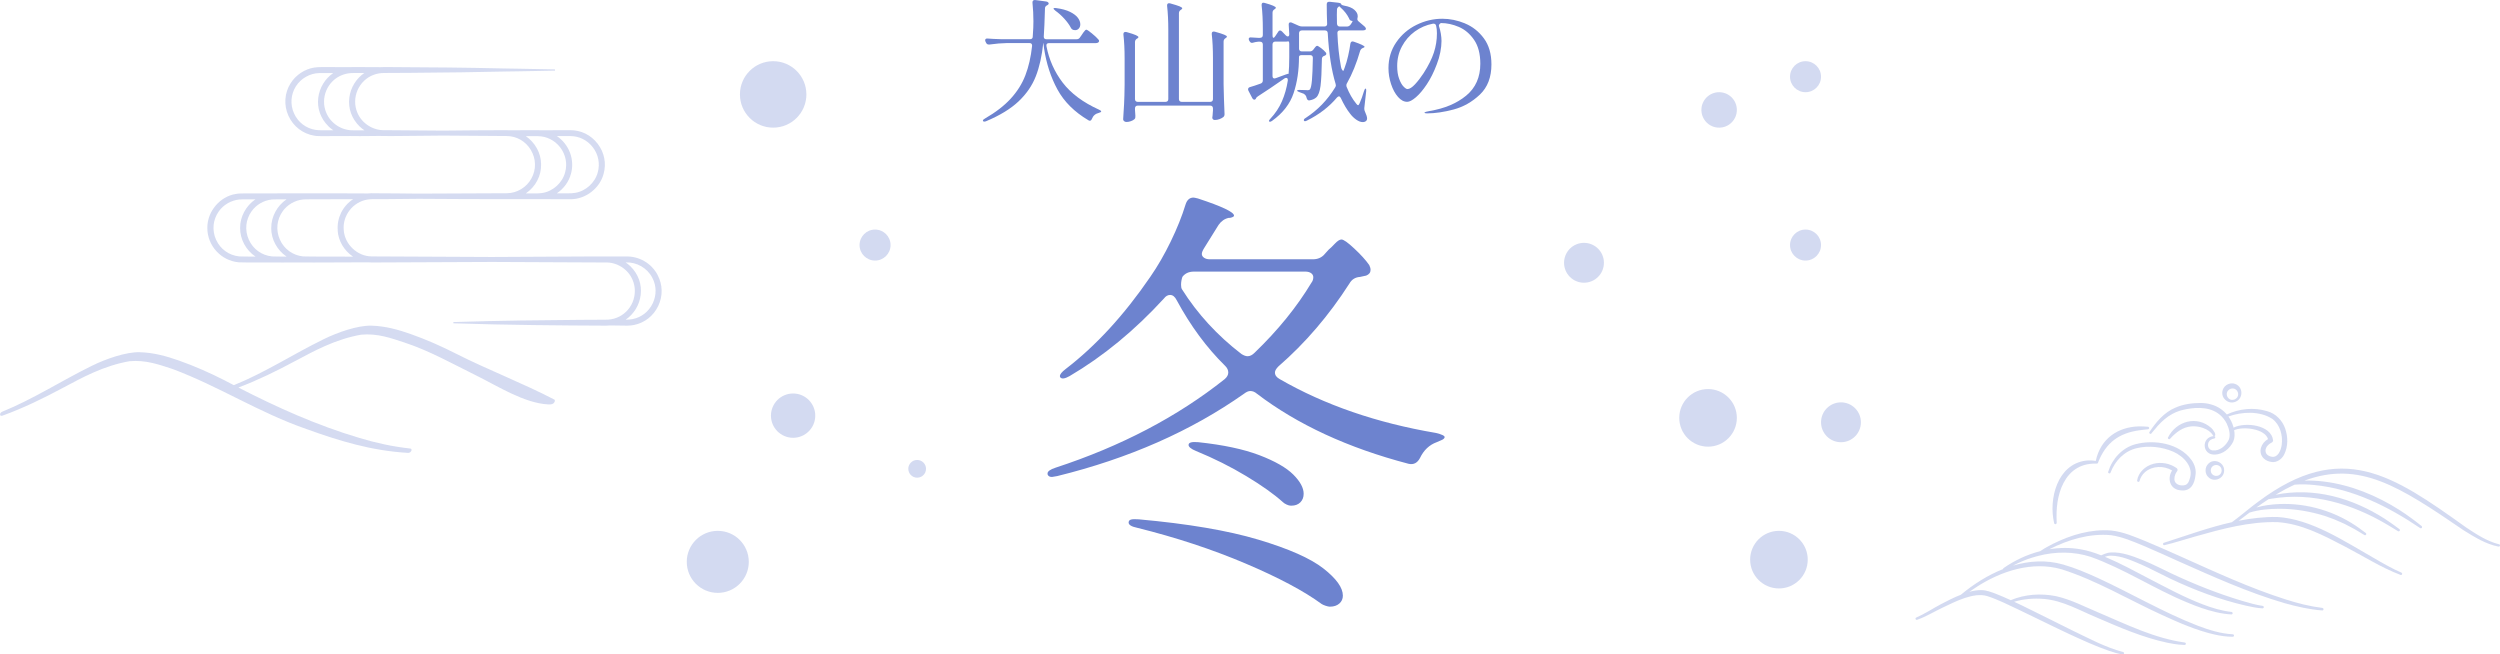 <?xml version="1.0" encoding="UTF-8"?><svg id="_レイヤー_2" xmlns="http://www.w3.org/2000/svg" viewBox="0 0 564.24 147.7"><defs><style>.cls-1{opacity:.29;}.cls-2{opacity:.3;}.cls-3{fill:#6d83cf;}</style></defs><g id="layout"><g class="cls-2"><path class="cls-3" d="M564.02,122.84c-2.73-.68-5.14-2.28-7.47-3.83-16.58-11.85-28.05-19.8-46.81-5.83-2.02,1.46-3.96,3.2-6,4.67-5.21,1.18-10.3,3.03-15.35,4.65-.14.04-.23.19-.2.33.03.15.18.25.34.21,2.33-.55,4.57-1.3,6.86-1.94,6.05-1.72,12.25-3.4,18.58-3.26,5.42.34,10.37,2.96,15.12,5.43,4.21,2.19,8.25,4.79,12.7,6.49.14.05.29-.02.35-.15.06-.14,0-.31-.15-.37-2.15-.94-4.2-2.11-6.24-3.31-6.57-3.72-14.03-8.77-21.74-9.25-2.96-.05-5.87.29-8.74.85.51-.37,1.01-.75,1.51-1.13.32-.24.63-.48.94-.72,0,0,.02,0,.03,0,2.13-.66,4.45-.84,6.68-.85,3.51-.01,7.07.6,10.41,1.66.57.21,1.41.52,1.99.73.55.21,1.77.79,2.33,1.02l1.51.79c1.01.49,1.98,1.17,2.95,1.72.12.08.29.06.38-.06.09-.12.07-.3-.05-.39-.46-.35-.93-.7-1.4-1.04-5.21-3.77-11.71-5.77-18.14-5.5-1.73.08-3.46.29-5.13.77.94-.67,1.85-1.3,2.74-1.87.29-.04.73-.11.73-.11,9.06-1.54,18.17,1.2,25.95,5.81.81.5,1.71,1.05,2.53,1.53.31.18.58-.26.31-.47-1.05-.76-2.14-1.59-3.24-2.29-7.39-4.75-16.07-7.22-24.72-5.46,1.49-.89,2.92-1.65,4.31-2.28,1.49-.13,3.01-.07,4.49.08,8.69.87,16.68,4.87,23.83,9.71.31.21.61-.23.34-.45-1.52-1.23-3.29-2.52-4.94-3.59-5.17-3.28-10.99-5.7-17.11-6.46-1.45-.17-2.92-.26-4.39-.21,12.39-4.58,21.42,1.29,35.96,11.24,2.45,1.52,4.96,3.09,7.83,3.66.15.03.29-.06.33-.21.04-.15-.06-.31-.22-.34Z"/><path class="cls-3" d="M524.14,137.2c-2.81-.34-5.57-1.05-8.27-1.91-8.15-2.6-15.91-6.2-23.71-9.7-2.61-1.16-5.22-2.33-7.87-3.43-2.51-1.01-5.06-2.13-7.79-2.43-4.61-.36-9.08.99-13.14,3-.99.51-1.97,1.02-2.88,1.66-2.97.76-5.8,2.09-8.29,3.83-.07.05-.11.13-.11.22-3.47,1.37-6.71,3.45-9.52,5.79-1.56.61-3.05,1.36-4.51,2.14-1.85.97-3.62,2.17-5.53,2.99-.15.05-.23.2-.19.35.05.15.21.23.35.18,2.06-.72,3.82-1.84,5.76-2.75,2.83-1.34,7.03-3.56,10.12-2.59,2.47.81,4.81,2,7.18,3.12,3.81,1.8,7.58,3.72,11.42,5.5,2.89,1.33,5.78,2.66,8.8,3.71,1.01.34,2.03.66,3.11.83.14.02.28-.07.32-.21.04-.16-.07-.31-.22-.34-4.02-1.06-7.8-3.13-11.55-4.92-3.35-1.65-8.04-4.03-11.35-5.63-.56-.26-1.12-.53-1.68-.79,2.16-.65,4.47-.83,6.71-.64,4.26.35,8.05,2.59,11.96,4.21,5.14,2.23,10.37,4.49,15.88,5.67.32.08.96.19,1.29.24.37.05.93.16,1.3.18l1.31.09c.15,0,.28-.1.3-.25.02-.16-.11-.3-.27-.31-6.78-.94-13.07-4.05-19.33-6.71-3.2-1.33-6.32-3-9.73-3.75-3.38-.67-7-.44-10.19.91-1.11-.51-2.23-1-3.38-1.45-1.04-.38-2.1-.81-3.24-.82-.95-.02-1.86.15-2.73.39.5-.35,1-.69,1.51-1.02,5.64-3.68,12.69-5.99,19.35-4.06,7.9,2.51,15.08,6.86,22.63,10.3,3.8,1.74,7.67,3.45,11.77,4.4,1.37.31,2.78.52,4.2.52.15,0,.27-.12.28-.27,0-.16-.12-.29-.27-.29-2.74-.14-5.4-.98-7.95-1.95-7.76-3.01-14.95-7.27-22.51-10.76-2.54-1.15-5.11-2.26-7.85-3.04-3.8-1.08-7.65-.84-11.31.25,1.4-.73,2.85-1.34,4.35-1.81.38-.12.76-.23,1.14-.33.08.01.16,0,.23-.06,0,0,0,0,0,0,3.88-1,8.03-1.02,11.84.23,7.53,2.68,14.29,7.21,21.7,10.26,2.13.9,4.31,1.7,6.58,2.22,1.13.26,2.29.45,3.45.51.15,0,.28-.1.29-.25.02-.16-.1-.3-.25-.31-2.24-.26-4.43-.91-6.54-1.73-4.26-1.63-8.29-3.83-12.34-5.93-3.05-1.6-6.1-3.26-9.28-4.61-.14-.06-.28-.12-.43-.18.44-.15.88-.26,1.38-.25,2.36.03,4.6,1.05,6.77,1.97,2.13.93,4.44,2.18,6.54,3.18,5.52,2.62,11.28,4.79,17.24,6.15,1.21.26,2.39.52,3.65.59.14,0,.27-.1.29-.24.02-.16-.1-.3-.25-.32-1.56-.23-3.14-.69-4.66-1.14-5.4-1.62-10.67-3.71-15.77-6.1-2.12-1-4.45-2.22-6.63-3.09-2.28-.9-4.7-1.86-7.23-1.73-.74.02-1.5.36-2.16.65-1.48-.59-3.01-1.09-4.59-1.35-2.35-.43-4.75-.41-7.1-.03,4.27-2.18,9.1-3.61,13.86-3.17,2.61.36,5.03,1.43,7.47,2.43,2.62,1.11,5.21,2.29,7.82,3.47,7.84,3.48,15.69,7.04,23.95,9.45,2.76.77,5.58,1.43,8.47,1.64.15.01.28-.1.3-.25.02-.15-.09-.29-.25-.31Z"/><path class="cls-3" d="M464.19,118.02c-.08-1.6-.05-3.18.19-4.73.46-2.96,1.76-6.11,4.45-7.66,1.3-.76,2.85-1.05,4.42-.99.14,0,.26-.09.29-.23,0-.02,0-.05,0-.07,1.78-4.45,4.69-6.61,9.41-7.24.62-.11,1.25-.12,1.87-.22.13-.02.23-.12.24-.26.01-.15-.1-.29-.26-.3-.64-.04-1.29-.11-1.93-.09-4.98.09-8.83,2.88-9.86,7.8-.73-.12-1.47-.15-2.22-.07-6.46.79-8.47,8.67-7.17,14.13.07.34.58.26.56-.08Z"/><path class="cls-3" d="M485.57,97.81c.47-.58.95-1.16,1.44-1.71.98-1.08,2.08-2.04,3.36-2.72.23-.12.5-.23.72-.35.4-.16.84-.33,1.27-.44,2.63-.66,5.88-.94,8.21.69.16.1.27.18.41.31.66.54,1.19,1.25,1.58,2,.51,1.1.9,2.44.49,3.6-.63,1.38-2.07,2.64-3.65,2.47-.78-.09-1.21-.83-1.02-1.58.15-.63.71-1.02,1.35-1.11.15-.02.26-.15.25-.3,0-.13-.11-.23-.24-.25.71-.2-.34-1.56-.64-1.81-3.21-2.9-7.89-1.62-9.78,2.1-.16.29.25.57.46.32,1.29-1.43,2.85-2.64,4.8-2.8,1.64-.15,3.97.51,4.85,1.99.03.1.11.17.21.2-2.85.22-2.7,4.31.25,4.18,1.82-.06,3.38-1.37,4.15-2.95.35-.81.35-1.71.2-2.56,2.01-.91,6.95-.35,7.64,2.01-1.52.86-2.39,2.93-.98,4.35.48.47,1.1.72,1.74.81,1.25.24,2.46-.73,2.93-1.76.86-1.8.83-3.89.2-5.74-.62-1.86-2.16-3.45-4.09-3.96-2.99-.92-6.27-.58-9.09.74-.39-.46-.84-.87-1.33-1.22-1.35-.94-3-1.37-4.58-1.37-1.93,0-3.92.27-5.71,1.06-2.53,1.05-4.38,3.27-5.84,5.48-.2.3.24.6.45.33ZM512.81,94.51c1.79,1.29,2.46,3.78,2.16,5.91-.18,1.17-.79,2.84-2.18,2.68-.6-.07-1.25-.43-1.41-1-.3-.93.5-1.82,1.34-2.22.2-.09.33-.31.3-.54-.4-3.42-6.23-4.16-8.91-2.83-.02-.1-.05-.2-.08-.29-.23-.79-.61-1.55-1.09-2.22,3.08-1.11,7.05-1.28,9.87.51Z"/><path class="cls-3" d="M492.28,110.68c2.14.23,3.04-1.48,3.22-3.35.24-1.24-.19-2.55-.89-3.51-2.72-3.75-8.35-4.68-12.61-3.57-3.01.78-5.3,3.31-6.19,6.23-.11.34.4.52.53.19,1-2.66,3.11-4.87,5.91-5.52,2.69-.64,5.73-.3,8.26.8,2.48,1.12,4.69,3.56,3.66,6.23-.16.56-.4,1.08-.94,1.28-1.03.32-2.52-.09-2.47-1.39-.01-.61.23-1.26.62-1.73.16-.23.1-.54-.13-.7-.76-.53-1.63-.89-2.54-1.06-.91-.16-1.85-.13-2.73.11-1.76.47-3.35,1.89-3.64,3.74-.06.35.46.46.55.12.19-.77.63-1.46,1.22-1.98,1.66-1.46,4.26-1.52,6.12-.39-1.18,1.86-.48,4.39,2.07,4.5Z"/><path class="cls-3" d="M498.47,104.61c-.91.79-.92,2.35,0,3.13,1.33,1.24,3.55.2,3.51-1.57.04-1.77-2.19-2.8-3.51-1.57ZM501.42,106.18c-.06,1.65-2.41,1.62-2.46,0,.04-1.62,2.4-1.66,2.46,0Z"/><path class="cls-3" d="M504.6,90.65c1.68-.7,1.72-3.21.01-3.94-1.12-.53-2.58.11-2.94,1.29-.62,1.76,1.27,3.42,2.92,2.65ZM503.34,87.79c1.57-.64,2.59,1.59,1.03,2.35-1.6.64-2.55-1.62-1.03-2.35Z"/></g><g class="cls-1"><path class="cls-3" d="M148.44,62.1c-1.39-2.71-4.28-4.36-7.36-4.21-1.46,0-2.94,0-4.45,0-1.29-.02-2.59,0-3.85,0h-.85c-7,.03-14.06.06-20.97.11-8.26-.06-17.11-.1-27.08-.13-3.23-.01-6.11-2.74-6.3-5.97-.3-3.26,2.09-6.33,5.32-6.85.64-.12,1.55-.11,2.36-.1.37,0,.72,0,1.02,0,2.57-.02,5.37-.04,8.22-.08,6.26.04,14.06.09,19.96.08.14,0,.28,0,.41-.01h4.29c.8.02,1.88.02,2.38.01.12,0,.24,0,.35-.01l4.64.02c.8,0,1.88,0,2.38,0,3.33-.04,6.48-2.5,7.32-5.73.66-2.35.17-4.82-1.34-6.79-1.52-1.98-3.78-3.09-6.23-3.06-1.91,0-4.36,0-6.7.02-.25-.02-.47-.03-.67-.02-1.88,0-4.31,0-6.43.02-.25-.02-.45-.02-.64-.02-4.55.01-9.31.04-14.15.1-4.04-.04-8.37-.08-13.24-.1-2.62.1-5.17-1.52-6.17-3.94-.68-1.57-.67-3.41.01-5.03.69-1.62,2-2.9,3.6-3.5.79-.31,1.63-.45,2.56-.44,1.82,0,3.74-.01,5.71-.03,8.48-.06,15.28-.16,21.4-.3,1.1-.02,2.2-.03,3.29-.05,2.08-.03,6.03-.1,8.03-.15v-.28c-1.91-.05-5.85-.11-8.03-.15-1.18-.02-2.36-.04-3.55-.06-7.71-.18-16.24-.28-26.84-.32-.32,0-.64,0-.94.03-2.03-.01-4.06-.02-6.08-.03-.24,0-.48,0-.72.02h-2.03c-.47,0-1.16,0-1.9-.01-1.55-.02-3.31-.04-4.22.1-2.17.34-4.16,1.66-5.34,3.52-1.41,2.19-1.6,4.94-.52,7.35,1.09,2.42,3.27,4.1,5.85,4.51.62.11,1.26.1,1.88.1h.23c1.99,0,3.98-.01,6-.02,1.44.03,2.91.02,4.32,0,.71,0,1.43-.01,2.15-.02h.36s.05,0,.05,0c.04,0,.09,0,.13.01,1.44.03,2.91.02,4.32,0,.71,0,1.43-.01,2.15-.02,2.46-.02,4.94-.04,7.42-.07,4.85.05,9.65.09,14.25.1.04,0,.07,0,.11,0,2.27,0,4.32,1.17,5.5,3.14,1.2,2.01,1.25,4.42.13,6.44-1.09,2-3.25,3.31-5.51,3.33-5.11.01-13.39.05-20.11.09-2.88-.03-6.91-.08-9.8-.08-.47-.03-.96-.01-1.43.04-2.55-.01-5.09-.02-7.62-.03-.38,0-1.53,0-2.7,0-1.23,0-2.47,0-2.82,0h-.12c-.37,0-.76,0-1.14.01h-.24c-.38,0-1.53,0-2.7,0-1.23,0-2.47,0-2.82,0h-.11c-.38,0-.78,0-1.17.01h-.57c-.38,0-1.53,0-2.7,0-1.23,0-2.47,0-2.82,0h-.15c-.69,0-1.47,0-2.17.12-3.64.59-6.47,3.96-6.44,7.67-.02,3.99,3.08,7.39,7.05,7.76,1.16.06,3.07.04,4.76.03.94,0,1.82-.01,2.48,0h.72c1.16.03,2.76.02,4.18,0,.94,0,1.82-.01,2.47,0h.41c1.15.03,2.74.02,4.14,0,.94,0,1.82-.01,2.47,0,2.53,0,5.07-.02,7.6-.03.26.03.52.04.77.04,9.56-.02,18.71-.06,27.2-.12,6.98.04,14.28.08,21.1.1,1.49,0,2.97.02,4.46.02,2.64-.1,5.17,1.52,6.17,3.94.68,1.58.67,3.41-.01,5.04-.69,1.62-2,2.9-3.6,3.5-.79.31-1.63.45-2.56.44-1.82,0-3.74.01-5.71.03-7.92.06-18.33.16-28.57.5v.28c12.32.4,24.79.49,34.28.53.06,0,.11,0,.17,0,.31,0,.62-.02.91-.05,1.24.02,2.53.04,3.83.05.53,0,1.06-.05,1.56-.15,2.41-.48,4.4-2.04,5.48-4.29,1.07-2.24,1.03-4.77-.11-6.93ZM142.26,60.08c-.32-.31-.68-.6-1.06-.86,2.54-.09,4.91,1.28,6.04,3.5.94,1.79.96,3.88.08,5.74-.89,1.86-2.53,3.15-4.51,3.55h0c-.41.08-.85.13-1.3.13h-.29c1.85-1.26,3.1-3.3,3.38-5.56.3-2.42-.53-4.73-2.33-6.5ZM76.21,52.03c.14,2.33,1.46,4.55,3.48,5.9l-4.2-.02c-.39,0-.87,0-1.4,0-.35,0-.72,0-1.1,0-1.65,0-3.52,0-4.6-.04-2.3-.24-4.25-1.64-5.21-3.77-.96-2.12-.73-4.51.61-6.4,1.04-1.49,2.76-2.49,4.6-2.68.46-.04,1.05-.04,1.52-.04h.07c3.23,0,6.47-.02,9.72-.03-2.38,1.57-3.7,4.25-3.47,7.08ZM61.21,51.44c-.01,2.57,1.31,5.01,3.47,6.47-1.27,0-2.51,0-3.31-.04-2.3-.24-4.25-1.64-5.21-3.77-.96-2.12-.73-4.51.61-6.4,1.04-1.49,2.76-2.49,4.6-2.68.43-.03.96-.04,1.41-.04h1.89c-2.13,1.45-3.47,3.94-3.45,6.46ZM54.19,51.44c-.01,2.57,1.31,5.01,3.47,6.47-1.41,0-2.79,0-3.68-.04-2.3-.24-4.25-1.64-5.21-3.76-.96-2.12-.73-4.51.61-6.4,1.04-1.49,2.76-2.49,4.6-2.68.46-.04,1.05-.04,1.52-.04h2.14c-2.13,1.45-3.47,3.94-3.45,6.46ZM118.67,43.65c2.22-1.5,3.53-3.99,3.45-6.59,0-2.46-1.34-4.9-3.44-6.33.97,0,1.88,0,2.67,0,1.99,0,3.84.92,5.08,2.53,1.25,1.63,1.66,3.68,1.12,5.63-.61,2.36-2.72,4.28-5.13,4.66-.5.1-1.04.1-1.57.1h-2.18ZM128.86,39.24c.9-3.21-.4-6.64-3.18-8.53,1.08,0,2.09,0,2.97,0h0s.04,0,.07,0c1.99,0,3.84.92,5.08,2.53,1.25,1.63,1.66,3.68,1.12,5.63-.61,2.36-2.72,4.28-5.13,4.66-.5.1-1.04.1-1.57.1h-2.54c1.57-1.06,2.72-2.64,3.18-4.4ZM81.17,28.54h0c.33.32.69.61,1.08.87h-2.44c-2.63.09-5.17-1.53-6.17-3.96-.68-1.57-.67-3.41.01-5.03.69-1.62,2-2.9,3.6-3.5.79-.31,1.63-.45,2.56-.44.8,0,1.61,0,2.41,0-1.85,1.26-3.1,3.31-3.38,5.57-.3,2.43.53,4.73,2.33,6.5ZM71.83,22.04c-.3,2.42.53,4.73,2.33,6.5.33.32.68.6,1.07.86h-2.48c-.54,0-1.05,0-1.57-.09h0c-2.12-.34-3.93-1.73-4.82-3.72-.9-1.99-.74-4.27.41-6.09,1.12-1.8,3.2-2.98,5.31-3.01.34,0,1.68,0,2.85,0h.28c-1.85,1.26-3.1,3.31-3.38,5.57Z"/><path class="cls-3" d="M125.19,90.22c-7.21-3.76-14.97-6.7-22.27-10.4-3.27-1.66-6.66-3.17-10.26-4.44-2.72-.95-5.64-1.8-8.87-1.88-3.05-.07-7.51,1.47-10.73,3.05-6.86,3.36-13.31,7.57-20.28,10.38,0,0,0,0,0,0-.72-.37-1.43-.75-2.15-1.12-3.27-1.66-6.66-3.17-10.26-4.44-2.72-.95-5.64-1.8-8.87-1.88-3.05-.07-7.51,1.47-10.73,3.05-6.86,3.36-13.31,7.57-20.28,10.38-.27.12-.49.39-.48.63,0,.25.24.36.54.26,4.64-1.67,9.28-3.93,13.77-6.34,2.25-1.2,4.47-2.39,6.69-3.37,2.74-1.22,5.52-2.11,8.21-2.58,3.7-.34,6.77.79,9.79,1.78,10.51,3.94,19.5,9.85,30.24,13.56,7.11,2.56,14.49,4.88,22.89,5.35.25.01.56-.18.69-.44.14-.27.04-.51-.22-.54-4.01-.44-7.81-1.28-11.45-2.38-9.73-2.88-18.74-6.97-27.35-11.39,4.32-1.63,8.63-3.73,12.81-5.98,2.25-1.2,4.47-2.39,6.69-3.37,2.74-1.22,5.52-2.11,8.21-2.58,3.7-.34,6.77.79,9.79,1.78,5.63,1.85,10.96,4.86,16.25,7.47,4.76,2.35,10.79,6.23,16.2,6.49.35.02.72.01,1.03-.16.23-.13.41-.37.44-.62,0-.08,0-.17-.03-.25Z"/></g><path class="cls-3" d="M243.73,8.47l.48-.69c.06-.1.17-.26.32-.47.15-.21.27-.36.38-.46s.19-.15.27-.15c.16,0,.58.28,1.26.84.68.56,1.17,1.02,1.47,1.38.1.1.15.21.15.33s-.06.23-.18.33c-.14.1-.32.15-.54.15h-10.59c-.22,0-.38.06-.48.18s-.13.29-.09.51c.58,3.04,1.8,5.78,3.66,8.22,1.86,2.44,4.6,4.48,8.22,6.12.04.02.13.07.27.15.14.08.21.16.21.24,0,.06-.05.12-.15.18s-.23.11-.39.15c-.76.18-1.28.63-1.56,1.35-.12.28-.27.42-.45.42-.14,0-.26-.04-.36-.12-3.14-1.86-5.46-4.17-6.96-6.92s-2.51-5.84-3.03-9.29l-.15-1.2h-.03c-.3,2.9-.86,5.4-1.68,7.5-.82,2.1-2.12,3.99-3.9,5.67-1.78,1.68-4.22,3.17-7.32,4.47-.14.06-.28.09-.42.09-.12,0-.21-.04-.27-.12-.02-.02-.03-.06-.03-.12,0-.14.15-.29.45-.45,2.42-1.4,4.37-2.9,5.84-4.51,1.47-1.61,2.57-3.36,3.3-5.27.73-1.9,1.24-4.1,1.51-6.6v-.09c0-.38-.2-.57-.6-.57h-5.04c-1.22.02-2.54.13-3.96.33h-.18c-.28,0-.48-.13-.6-.39l-.12-.24c-.06-.12-.09-.24-.09-.36s.05-.21.15-.29c.1-.07.24-.09.42-.07.68.06,1.71.11,3.09.15h6.45c.42,0,.63-.2.63-.6.04-.46.08-1.13.12-2.01.02-.3.03-.78.03-1.44,0-1.38-.07-2.77-.21-4.17v-.12c0-.18.05-.31.17-.4.11-.09.26-.12.46-.1l2.46.33c.16.02.29.07.41.17.11.09.16.19.16.28s-.05.19-.15.27c-.08.04-.14.08-.18.12-.34.16-.51.39-.51.69-.08,2.82-.17,4.93-.27,6.33v.09c0,.38.2.57.6.57h6.81c.32,0,.57-.13.75-.39ZM237.79,1.89c.06-.06.16-.09.3-.09.12,0,.22.01.3.03,1.26.16,2.3.45,3.12.85.82.41,1.41.86,1.77,1.35.36.49.54.97.54,1.46,0,.38-.11.69-.33.94-.22.25-.5.38-.84.38-.08,0-.22-.02-.42-.06-.26-.1-.45-.28-.57-.54-.34-.64-.83-1.31-1.46-2s-1.29-1.28-2-1.79c-.34-.28-.48-.46-.42-.54Z"/><path class="cls-3" d="M273.6,22.82c.11-.11.16-.27.16-.46v-9.27c0-2-.09-3.79-.27-5.37v-.12c0-.32.15-.48.45-.48.1,0,.18.01.24.03,1.02.28,1.73.51,2.13.68.4.17.6.31.6.44,0,.1-.08.2-.24.3l-.09.06c-.28.18-.42.43-.42.75v9.66c.04,2.16.11,4.37.21,6.63v.15c0,.24-.09.44-.27.6-.22.18-.51.33-.87.47-.36.13-.7.19-1.02.19-.24,0-.41-.08-.51-.24-.06-.08-.09-.18-.09-.3,0-.08.02-.22.06-.42l.09-1.2v-.45c0-.2-.05-.35-.16-.47-.11-.11-.27-.17-.47-.17h-16.35c-.2,0-.35.06-.46.17-.11.11-.16.27-.16.47v.33l.09,1.35c0,.2-.01.35-.03.45-.02.1-.08.2-.18.3-.2.18-.47.33-.81.45-.34.12-.67.18-.99.18-.2,0-.38-.06-.53-.18s-.22-.26-.22-.42c.08-1.18.15-2.33.21-3.44.06-1.11.1-2.56.12-4.37v-5.94c0-2-.09-3.79-.27-5.37v-.12c0-.32.16-.48.48-.48.1,0,.18,0,.24.03,1,.28,1.7.51,2.09.69.39.18.58.33.58.45,0,.1-.08.2-.24.3l-.12.06c-.28.18-.42.44-.42.78v12.84c0,.2.05.35.16.46.11.11.27.17.46.17h6.27c.2,0,.35-.06.47-.17.11-.11.16-.27.16-.46V6.7c0-1.98-.09-3.77-.27-5.37v-.12c0-.32.15-.48.45-.48.1,0,.18.01.24.03,1.02.28,1.73.51,2.13.67.4.17.6.32.6.44,0,.1-.08.2-.24.3l-.09.06c-.28.18-.42.43-.42.75v19.38c0,.2.05.35.17.46.11.11.26.17.46.17h6.42c.2,0,.35-.06.47-.17Z"/><path class="cls-3" d="M287.86,8.11l.6-.9c.12-.22.27-.33.45-.33.14,0,.29.08.45.24l.84.87c.16.16.31.24.45.24.22,0,.33-.18.33-.54-.04-.96-.08-1.65-.12-2.07v-.12c0-.3.13-.45.39-.45.12,0,.22.02.3.06l1.62.72c.22.1.48.15.78.15h4.95c.2,0,.36-.05.48-.17.12-.11.17-.26.15-.46-.06-1.44-.09-2.9-.09-4.38,0-.22.06-.38.18-.46.12-.09.28-.12.48-.11l1.92.21c.5.08.72.19.66.33.14.18.36.29.66.33,1.06.18,1.84.5,2.34.95.5.45.75.92.75,1.4,0,.14,0,.25-.03.33-.04.16-.06.28-.06.36,0,.18.08.34.24.48.26.2.73.6,1.41,1.2.2.2.3.37.3.51,0,.1-.05.18-.15.24-.14.08-.3.12-.48.12h-5.22c-.2,0-.36.06-.46.17-.11.11-.15.27-.13.46.1,2.72.37,5.26.81,7.62.06.3.15.54.29.72.13.18.22.21.29.09.04-.14.12-.35.24-.63.3-.8.57-1.69.79-2.69s.4-1.89.5-2.71c.06-.36.23-.54.51-.54l.27.06c1.62.56,2.43.95,2.43,1.17,0,.06-.09.13-.27.21l-.09.03c-.3.12-.51.33-.63.63-.82,2.84-1.81,5.28-2.97,7.32-.1.12-.15.28-.15.48,0,.16.02.28.06.36.6,1.5,1.32,2.76,2.16,3.78.18.24.32.36.42.36s.22-.15.36-.45c.36-.82.69-1.74.99-2.76.12-.36.23-.54.33-.54.14,0,.19.21.15.63l-.42,3.75v.21c0,.2.05.4.15.6.32.7.48,1.22.48,1.56,0,.24-.07.42-.21.54-.2.18-.46.27-.78.27-.46,0-.96-.2-1.5-.58-.54-.39-.99-.84-1.35-1.33-.72-.9-1.42-2.08-2.1-3.54-.12-.24-.26-.36-.42-.36-.12,0-.26.08-.42.24-1.78,2.12-4.04,3.86-6.78,5.22-.2.1-.35.15-.45.15-.12,0-.2-.04-.24-.12-.02-.02-.03-.06-.03-.12,0-.18.13-.34.39-.48,1.4-.92,2.64-1.94,3.72-3.06,1.08-1.12,2.06-2.39,2.94-3.81.12-.18.18-.35.18-.51,0-.06-.02-.17-.06-.33-.92-3.02-1.51-6.83-1.77-11.43-.02-.42-.23-.63-.63-.63h-5.22c-.2,0-.35.06-.46.17-.11.11-.17.27-.17.46v3.48c0,.2.05.35.17.46.11.11.26.17.46.17h1.8c.32,0,.58-.13.78-.39l.18-.24c.06-.08.16-.21.3-.38.14-.17.27-.26.39-.26.14,0,.44.18.9.52.46.35.81.68,1.05.98.08.08.12.18.12.3,0,.16-.09.29-.27.39-.08.04-.13.06-.15.06-.38.12-.57.36-.57.72-.04,2.78-.15,4.81-.31,6.09-.17,1.28-.49,2.14-.95,2.58-.38.34-.87.56-1.47.66l-.15.03c-.28,0-.47-.19-.57-.57-.04-.16-.08-.29-.12-.39-.1-.2-.27-.38-.51-.54-.42-.18-.74-.3-.96-.36-.36-.12-.54-.24-.54-.36,0-.1.15-.15.45-.15l1.32.03c.18.02.39.03.63.03.22,0,.38-.06.48-.18.2-.26.35-.94.45-2.03.1-1.09.17-2.77.21-5.05v-.06c0-.2-.06-.35-.17-.45-.11-.1-.25-.15-.44-.15h-1.89c-.42,0-.63.14-.63.42,0,3-.4,5.71-1.21,8.15s-2.43,4.52-4.85,6.26c-.32.22-.54.27-.66.15l-.06-.12c0-.12.11-.29.33-.51,1.12-1.2,1.99-2.51,2.61-3.94.62-1.43,1.06-2.98,1.32-4.67v-.12c0-.32-.12-.48-.36-.48-.12,0-.25.04-.39.12-2.26,1.58-4.25,2.92-5.97,4.02-.24.16-.38.29-.42.39l-.06.15c-.1.16-.21.24-.33.24-.2,0-.37-.13-.51-.39l-.84-1.62c-.06-.12-.09-.23-.09-.33,0-.26.15-.43.45-.51.58-.16,1.37-.42,2.37-.78.34-.12.51-.36.51-.72v-8.1c0-.2-.05-.35-.16-.47-.11-.11-.27-.17-.47-.17h-.42c-.42.04-.79.11-1.11.21-.12.04-.21.06-.27.06-.24,0-.43-.13-.57-.39l-.09-.15c-.06-.12-.09-.24-.09-.36,0-.26.2-.37.6-.33l1.47.09h.48c.2,0,.35-.06.47-.17.11-.11.16-.27.16-.47v-1.32c0-2-.09-3.79-.27-5.37v-.12c0-.32.14-.48.42-.48.04,0,.14.02.3.06,1.66.46,2.49.82,2.49,1.08,0,.1-.08.2-.24.3l-.09.06c-.28.18-.42.43-.42.75v5.04c0,.42.07.63.21.63.12,0,.27-.14.45-.42ZM290.61,16.67c.11-.03.17-.03.19-.02l.03.06c.1-1.06.15-2.34.15-3.84v-2.97c0-.38-.08-.57-.24-.57-.04,0-.1.01-.17.03-.07.02-.16.03-.25.03h-2.49c-.2,0-.36.06-.46.17s-.17.27-.17.47v7.11c0,.38.15.57.45.57l.27-.06,2.28-.84c.16-.06.29-.1.41-.13ZM304.75,5.62l.15-.18c.34-.46.44-.7.3-.72l-.21-.03c-.14-.04-.25-.1-.33-.19-.08-.09-.15-.23-.21-.4-.44-.88-1.06-1.67-1.86-2.37-.16-.14-.27-.25-.33-.33-.34.24-.51.48-.51.72-.02.28-.03.7-.03,1.26l.03,1.98c.04.42.26.63.66.63h1.56c.32,0,.58-.12.78-.36Z"/><path class="cls-3" d="M330.64,5.29c1.7.7,3.12,1.82,4.26,3.36,1.14,1.54,1.71,3.5,1.71,5.88,0,2.9-.87,5.17-2.61,6.82-1.74,1.65-3.71,2.77-5.92,3.36s-4.22.88-6.01.88c-.14,0-.27-.01-.39-.04s-.18-.07-.18-.1c0-.08.13-.16.39-.23.26-.07.52-.12.78-.17,3.36-.56,6.11-1.71,8.23-3.46,2.13-1.75,3.2-4.16,3.2-7.21,0-2.22-.47-4.02-1.41-5.39-.94-1.37-2.09-2.34-3.45-2.92-1.36-.58-2.71-.87-4.05-.87-.36.22-.5.46-.42.72.18.52.32,1.08.42,1.68.1.6.15,1.15.15,1.65,0,.76-.09,1.6-.27,2.53-.18.93-.45,1.86-.81,2.77-.64,1.7-1.38,3.19-2.23,4.47-.85,1.28-1.68,2.26-2.48,2.94-.8.68-1.45,1.02-1.95,1.02-.74,0-1.44-.37-2.08-1.11-.65-.74-1.17-1.7-1.56-2.88-.39-1.18-.59-2.38-.59-3.6,0-2.2.59-4.15,1.76-5.85,1.17-1.7,2.69-3.01,4.56-3.93,1.87-.92,3.82-1.38,5.83-1.38,1.72,0,3.43.35,5.13,1.05ZM324.13,5.83c-.08-.38-.33-.54-.75-.48-1.48.28-2.83.87-4.05,1.75-1.22.89-2.19,2.01-2.91,3.36-.72,1.35-1.08,2.83-1.08,4.42,0,1.14.14,2.11.44,2.9.29.79.62,1.38.99,1.75.37.38.66.57.88.57.48,0,1.05-.36,1.72-1.08s1.31-1.56,1.94-2.52c1.08-1.68,1.85-3.23,2.31-4.63.46-1.41.69-2.85.69-4.34,0-.64-.06-1.21-.18-1.71Z"/><path class="cls-3" d="M298.9,57.42l.99-1.09c.33-.26.8-.71,1.39-1.34.6-.63,1.09-.94,1.49-.94.46,0,1.43.68,2.88,2.04,1.46,1.36,2.59,2.6,3.38,3.73.2.4.3.76.3,1.09,0,.6-.33,1.03-.99,1.29l-1.39.3c-1.06.07-1.86.56-2.39,1.49-4.64,7.23-9.98,13.46-16.02,18.7-.53.53-.79.99-.79,1.39,0,.6.36,1.09,1.09,1.49,10.15,5.84,21.89,9.88,35.22,12.14,1.39.33,2.05.66,1.99.99-.07.27-.32.48-.75.65-.43.17-.78.32-1.04.45-1.66.6-2.92,1.79-3.78,3.58-.6,1.13-1.46,1.56-2.59,1.29-13.66-3.58-25.07-8.85-34.22-15.82-.46-.4-.96-.6-1.49-.6-.4,0-.86.2-1.39.6-11.94,8.42-26,14.62-42.18,18.6l-1.19.2c-.53,0-.86-.2-.99-.6v-.2c0-.46.6-.9,1.79-1.29,14.79-4.84,27.52-11.51,38.2-20,.53-.46.8-.96.8-1.49s-.23-1.03-.7-1.49c-4.18-4.11-7.83-9.05-10.94-14.82-.4-.8-.89-1.19-1.49-1.19-.53,0-.99.27-1.39.8-6.63,7.23-13.73,13.07-21.29,17.51-1.06.6-1.76.7-2.09.3-.07-.06-.1-.16-.1-.3,0-.4.43-.93,1.29-1.59,6.83-5.24,13.2-12.17,19.1-20.79,1.66-2.39,3.2-5.06,4.63-8.01,1.43-2.95,2.54-5.72,3.33-8.31.33-1.06.93-1.59,1.79-1.59.13,0,.46.07,1,.2,5.44,1.79,8.16,3.08,8.16,3.88,0,.2-.3.37-.9.5h-.3c-.93.2-1.69.73-2.29,1.59l-3.28,5.27c-.33.53-.5.96-.5,1.29s.16.61.5.85c.33.23.76.35,1.29.35h23.28c1.06,0,1.92-.36,2.59-1.09ZM254.73,117.91c0-.33.18-.55.55-.65.36-.1.95-.11,1.74-.05,11.07,1,20.06,2.52,26.96,4.58,6.9,2.06,11.8,4.23,14.72,6.52,2.92,2.29,4.38,4.33,4.38,6.12,0,.73-.27,1.33-.8,1.79-.53.46-1.23.7-2.09.7h-.1c-.2,0-.5-.07-.9-.2-.4-.13-.7-.27-.9-.4-3.98-2.92-9.72-5.97-17.21-9.15-7.5-3.18-15.65-5.87-24.47-8.06-1.26-.26-1.89-.66-1.89-1.19ZM296.41,62.6c0-.4-.17-.71-.5-.95-.33-.23-.76-.35-1.29-.35h-25.17c-1.13,0-1.99.4-2.59,1.19-.2.6-.3,1.19-.3,1.79,0,.46.07.8.2,1,3.51,5.57,7.99,10.44,13.43,14.62.53.33.99.5,1.39.5.53,0,1.06-.26,1.59-.8,5.24-5.04,9.52-10.31,12.83-15.82.26-.33.4-.73.4-1.19ZM268.26,100.4c0-.53.73-.73,2.19-.6,5.64.6,10.23,1.58,13.78,2.93,3.55,1.36,6.1,2.82,7.66,4.38,1.56,1.56,2.34,3,2.34,4.33,0,.8-.25,1.44-.75,1.94-.5.5-1.18.75-2.04.75h-.1c-.27,0-.58-.08-.95-.25-.37-.17-.65-.35-.85-.55-1.99-1.79-4.74-3.75-8.26-5.87-3.52-2.12-7.3-4.01-11.34-5.67-1.13-.46-1.69-.93-1.69-1.39Z"/><g class="cls-2"><circle class="cls-3" cx="197.5" cy="55.31" r="3.5"/><circle class="cls-3" cx="174.5" cy="21.31" r="7.5"/><circle class="cls-3" cx="179" cy="93.81" r="5"/><circle class="cls-3" cx="162" cy="126.81" r="7"/><circle class="cls-3" cx="207" cy="105.81" r="2"/><circle class="cls-3" cx="357.5" cy="59.31" r="4.5"/><circle class="cls-3" cx="388" cy="24.81" r="4"/><circle class="cls-3" cx="407.5" cy="17.31" r="3.5"/><circle class="cls-3" cx="407.5" cy="55.31" r="3.5"/><circle class="cls-3" cx="385.5" cy="94.31" r="6.5"/><circle class="cls-3" cx="415.5" cy="95.31" r="4.5"/><circle class="cls-3" cx="401.5" cy="126.31" r="6.5"/></g></g></svg>